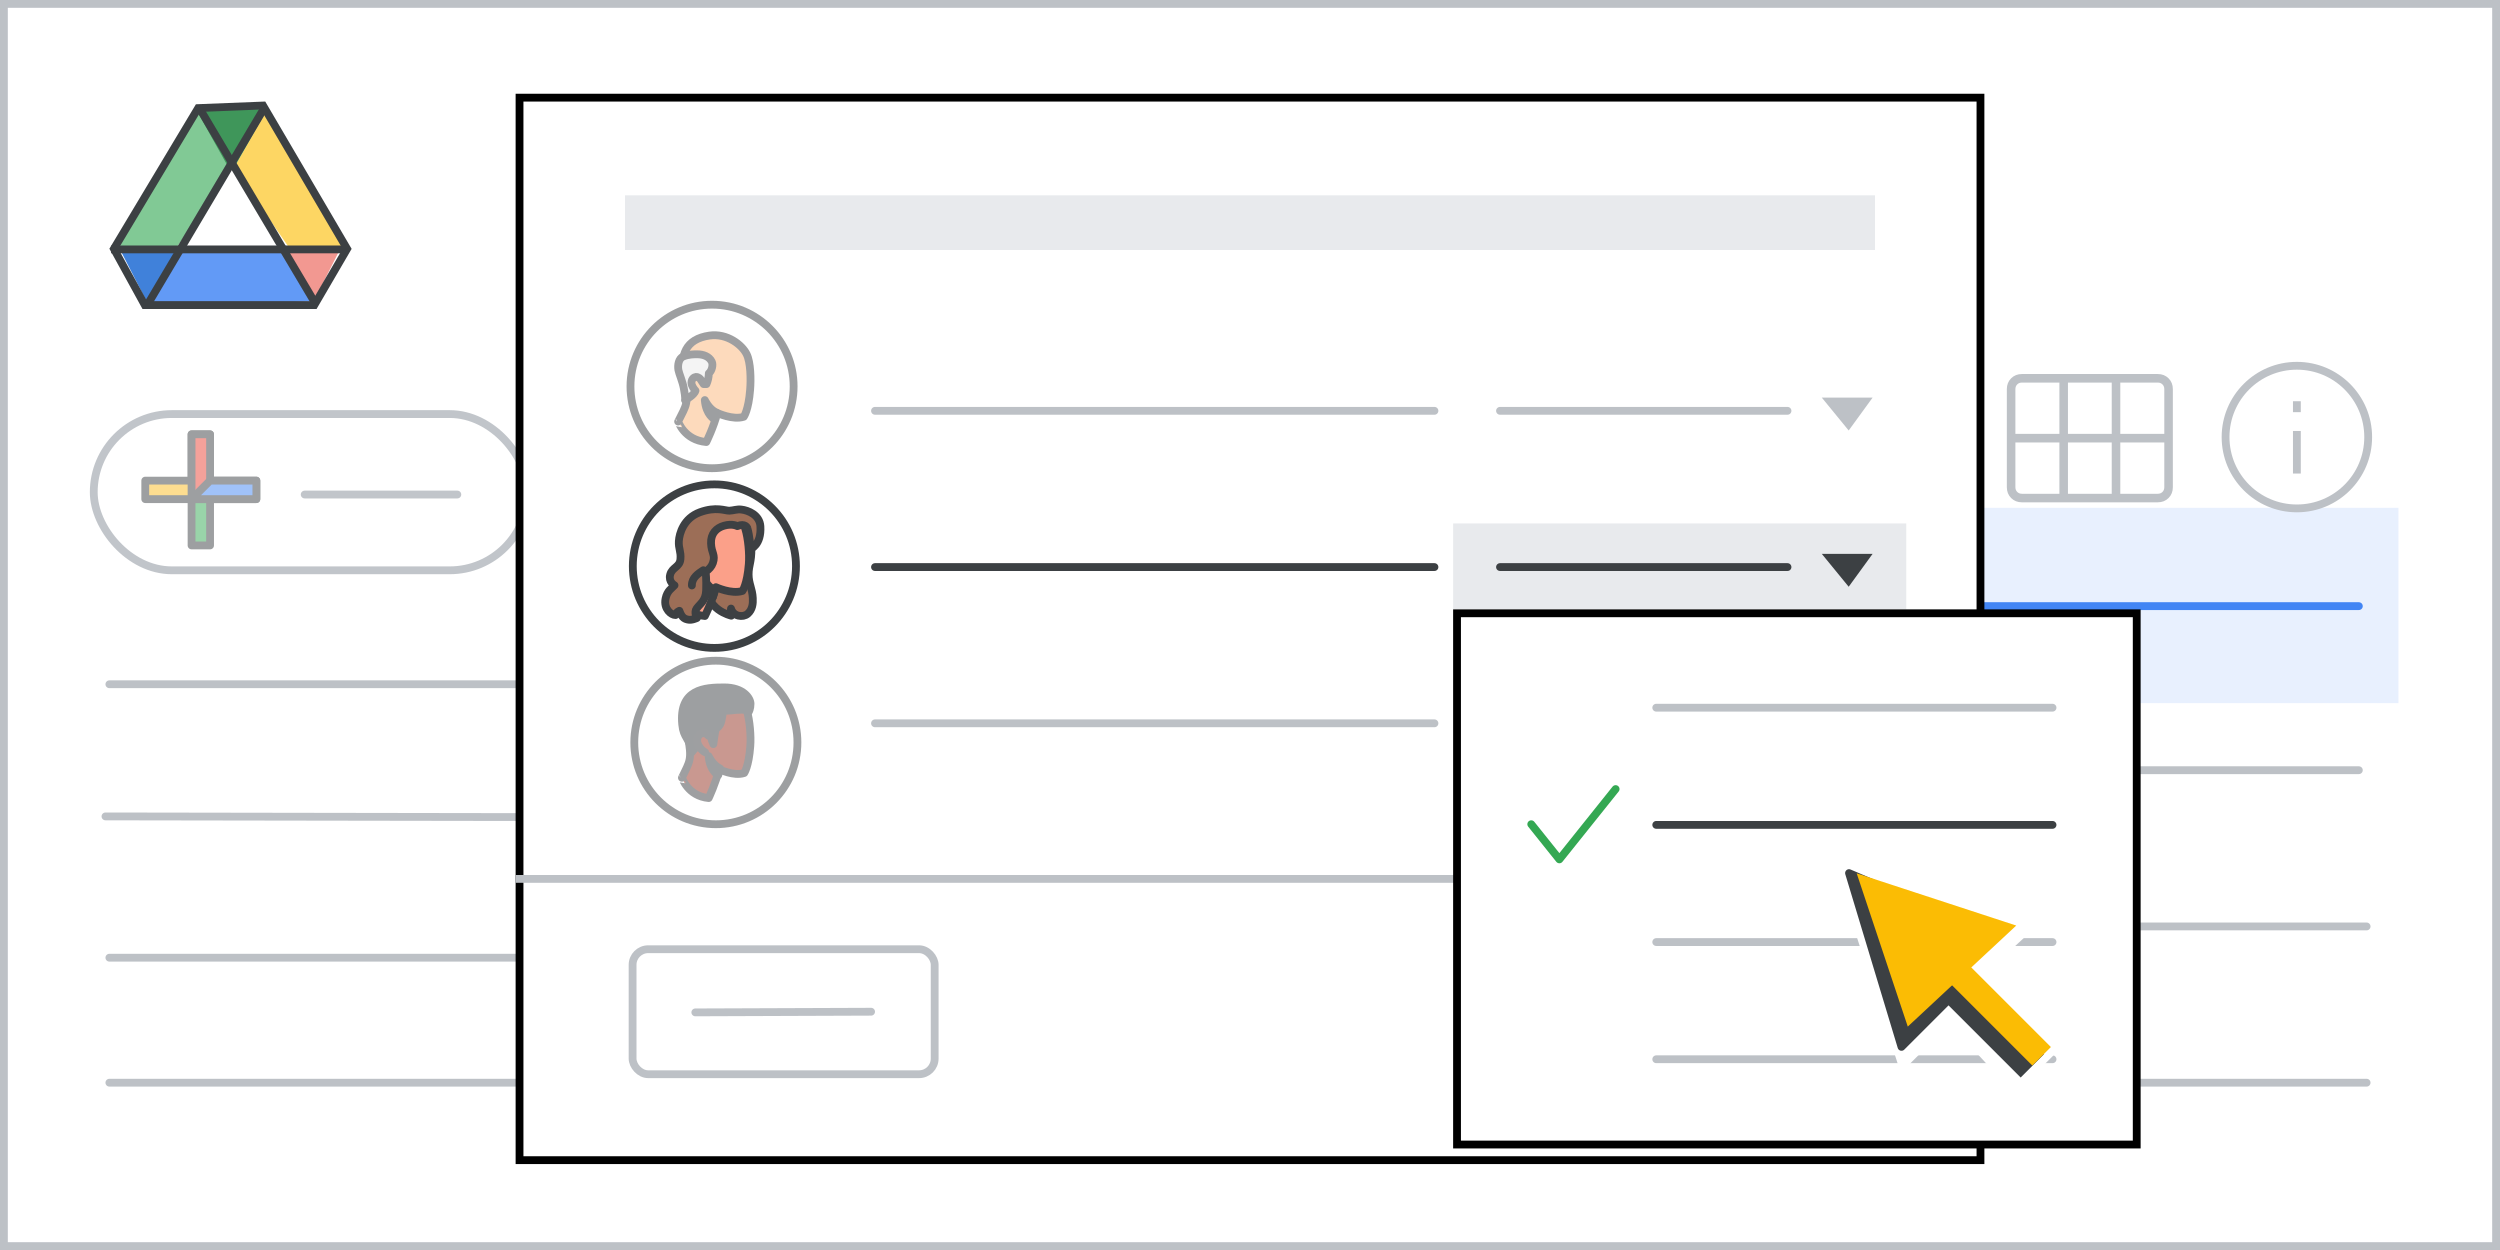 <?xml version="1.0" encoding="UTF-8"?>
<svg width="320px" height="160px" viewBox="0 0 320 160" version="1.1" xmlns="http://www.w3.org/2000/svg" xmlns:xlink="http://www.w3.org/1999/xlink">
    <rect x="0" y="0" width="320" height="160" fill="#333333" stroke="none"/>
    <title>select-from-menu</title>
    <g id="select-from-menu" stroke="none" stroke-width="1" fill="none" fill-rule="evenodd">
        <rect id="border/bg" stroke="#BDC1C6" fill="#FFFFFF" x="0.5" y="0.5" width="319" height="159"></rect>
        <g id="search" opacity="0.5" transform="translate(77, 13)" stroke="#3C4043">
            <rect id="Rectangle" fill="#FFFFFF" x="0.5" y="0.5" width="141" height="26" rx="2"></rect>
            <line x1="33" y1="13.5" x2="80" y2="13.5" id="Line-2" stroke-linecap="round" stroke-linejoin="round"></line>
            <g id="Group" transform="translate(10, 7)">
                <circle id="Oval" cx="5.435" cy="5.435" r="5.435"></circle>
                <line x1="9.706" y1="9.706" x2="13" y2="13" id="Line-6" stroke-linecap="square"></line>
            </g>
        </g>
        <g id="screen" transform="translate(13, 13)">
            <g id="Group-44" transform="translate(1, 0)">
                <g id="Group-6" transform="translate(0, -0)">
                    <g id="Group-5" transform="translate(1.107, 0.964)">
                        <polygon id="Triangle-Copy" fill="#4081DA" transform="translate(4.152, 21.524) scale(1, -1) translate(-4.152, -21.524) " points="4.152 17.463 8.304 25.585 0 25.585"></polygon>
                        <polygon id="Triangle-Copy" fill="#F29891" transform="translate(24.798, 21.266) scale(-1, -1) translate(-24.798, -21.266) " points="24.517 17.96 28.401 24.372 21.195 24.572"></polygon>
                        <polygon id="Path-15" fill="#FDD663" points="19.098 0 14.946 7.31 21.304 17.869 29.615 17.77"></polygon>
                        <polygon id="Path-15" fill="#629AF6" transform="translate(15.12, 23.317) rotate(-240) translate(-15.12, -23.317) " points="11.228 14.064 7.617 20.634 14.508 32.569 22.623 31.775"></polygon>
                        <polygon id="Path-15" fill="#81C995" transform="translate(7.334, 8.934) scale(-1, 1) translate(-7.334, -8.934) " points="4.152 0 3.77510523e-13 7.31 6.358 17.869 14.668 17.77"></polygon>
                        <polygon id="Triangle" fill="#3F965A" transform="translate(14.531, 4.061) scale(1, -1) translate(-14.531, -4.061) " points="14.506 0 19.098 8.122 9.964 8.122"></polygon>
                        <polygon id="Triangle" fill="#FFFFFF" points="14.668 7.31 21.904 17.751 7.473 17.751"></polygon>
                    </g>
                    <path d="M19.671,0.508 C21.366,3.41 24.952,9.526 30.43,18.854 L26.234,26.049 L4.534,26.049 L0.576,18.847 L8.231,6.071 L8.533,5.565 L9.23,4.403 L11.366,0.836 Z" id="Triangle" stroke="#3C4043"></path>
                    <line x1="0.722" y1="18.924" x2="29.508" y2="18.924" id="Line-13" stroke="#3C4043" stroke-linecap="square"></line>
                </g>
                <line x1="5.151" y1="25.537" x2="19.543" y2="1.292" id="Line-14" stroke="#3C4043" stroke-linecap="square"></line>
                <line x1="11.793" y1="25.537" x2="26.186" y2="1.292" id="Line-14" stroke="#3C4043" stroke-linecap="square" transform="translate(18.99, 13.414) scale(-1, 1) translate(-18.99, -13.414) "></line>
            </g>
            <line x1="1" y1="74.585" x2="53.713" y2="74.585" id="Stroke-205-Copy-3" stroke="#BDC1C6" stroke-linecap="round" stroke-linejoin="round"></line>
            <line x1="0.5" y1="91.5" x2="53.713" y2="91.585" id="Stroke-205-Copy-2" stroke="#BDC1C6" stroke-linecap="round" stroke-linejoin="round"></line>
            <line x1="93" y1="65.585" x2="288.933" y2="65.585" id="Stroke-205-Copy-3" stroke="#3C4043" opacity="0.5" stroke-linecap="round" stroke-linejoin="round"></line>
            <line x1="93" y1="85.585" x2="288.933" y2="85.585" id="Stroke-205-Copy-2" stroke="#BDC1C6" stroke-linecap="round" stroke-linejoin="round"></line>
            <line x1="1" y1="109.585" x2="53.713" y2="109.585" id="Stroke-205-Copy" stroke="#BDC1C6" stroke-linecap="round" stroke-linejoin="round"></line>
            <line x1="93" y1="125.585" x2="289.927" y2="125.585" id="Stroke-205-Copy-2" stroke="#BDC1C6" stroke-linecap="round" stroke-linejoin="round"></line>
            <line x1="93" y1="105.585" x2="289.927" y2="105.585" id="Stroke-205-Copy-2" stroke="#BDC1C6" stroke-linecap="round" stroke-linejoin="round"></line>
            <line x1="1" y1="125.585" x2="53.713" y2="125.585" id="Stroke-205-Copy" stroke="#BDC1C6" stroke-linecap="round" stroke-linejoin="round"></line>
        </g>
        <g id="calendar_view_month_BASELINE_P900-(1)" transform="translate(257, 48)" fill="#BDC1C6" fill-rule="nonzero" stroke="#BDC1C6" stroke-width="0.25">
            <path d="M1.81,16.172 C1.287,16.172 0.855,16.001 0.513,15.659 C0.171,15.318 0,14.885 0,14.362 L0,1.81 C0,1.287 0.171,0.855 0.513,0.513 C0.855,0.171 1.287,0 1.81,0 L19.19,0 C19.713,0 20.145,0.171 20.487,0.513 C20.829,0.855 21,1.287 21,1.81 L21,14.362 C21,14.885 20.829,15.318 20.487,15.659 C20.145,16.001 19.713,16.172 19.19,16.172 L1.81,16.172 Z M0.845,7.664 C0.845,7.664 0.845,7.664 0.845,7.664 C0.845,7.664 0.845,7.664 0.845,7.664 L6.728,7.664 C6.728,7.664 6.728,7.664 6.728,7.664 C6.728,7.664 6.728,7.664 6.728,7.664 L6.728,0.845 C6.728,0.845 6.728,0.845 6.728,0.845 C6.728,0.845 6.728,0.845 6.728,0.845 L1.81,0.845 C1.529,0.845 1.297,0.935 1.116,1.116 C0.935,1.297 0.845,1.529 0.845,1.81 L0.845,7.664 Z M7.573,7.664 L13.427,7.664 C13.427,7.664 13.427,7.664 13.427,7.664 C13.427,7.664 13.427,7.664 13.427,7.664 L13.427,0.845 C13.427,0.845 13.427,0.845 13.427,0.845 C13.427,0.845 13.427,0.845 13.427,0.845 L7.573,0.845 C7.573,0.845 7.573,0.845 7.573,0.845 C7.573,0.845 7.573,0.845 7.573,0.845 L7.573,7.664 C7.573,7.664 7.573,7.664 7.573,7.664 C7.573,7.664 7.573,7.664 7.573,7.664 Z M14.272,7.664 L20.155,7.664 C20.155,7.664 20.155,7.664 20.155,7.664 C20.155,7.664 20.155,7.664 20.155,7.664 L20.155,1.81 C20.155,1.529 20.065,1.297 19.884,1.116 C19.703,0.935 19.471,0.845 19.19,0.845 L14.272,0.845 C14.272,0.845 14.272,0.845 14.272,0.845 C14.272,0.845 14.272,0.845 14.272,0.845 L14.272,7.664 C14.272,7.664 14.272,7.664 14.272,7.664 C14.272,7.664 14.272,7.664 14.272,7.664 Z M6.728,15.328 C6.728,15.328 6.728,15.328 6.728,15.328 C6.728,15.328 6.728,15.328 6.728,15.328 L6.728,8.509 C6.728,8.509 6.728,8.509 6.728,8.509 C6.728,8.509 6.728,8.509 6.728,8.509 L0.845,8.509 C0.845,8.509 0.845,8.509 0.845,8.509 C0.845,8.509 0.845,8.509 0.845,8.509 L0.845,14.362 C0.845,14.644 0.935,14.875 1.116,15.056 C1.297,15.237 1.529,15.328 1.81,15.328 L6.728,15.328 Z M7.573,15.328 L13.427,15.328 C13.427,15.328 13.427,15.328 13.427,15.328 C13.427,15.328 13.427,15.328 13.427,15.328 L13.427,8.509 C13.427,8.509 13.427,8.509 13.427,8.509 C13.427,8.509 13.427,8.509 13.427,8.509 L7.573,8.509 C7.573,8.509 7.573,8.509 7.573,8.509 C7.573,8.509 7.573,8.509 7.573,8.509 L7.573,15.328 C7.573,15.328 7.573,15.328 7.573,15.328 C7.573,15.328 7.573,15.328 7.573,15.328 Z M14.272,15.328 L19.19,15.328 C19.471,15.328 19.703,15.237 19.884,15.056 C20.065,14.875 20.155,14.644 20.155,14.362 L20.155,8.509 C20.155,8.509 20.155,8.509 20.155,8.509 C20.155,8.509 20.155,8.509 20.155,8.509 L14.272,8.509 C14.272,8.509 14.272,8.509 14.272,8.509 C14.272,8.509 14.272,8.509 14.272,8.509 L14.272,15.328 C14.272,15.328 14.272,15.328 14.272,15.328 C14.272,15.328 14.272,15.328 14.272,15.328 Z" id="Shape"></path>
        </g>
        <g id="Icons/menu-more-dark-grey" opacity="0.5" transform="translate(245, 48)" fill="#3C4043">
            <circle id="Oval" cx="1.789" cy="1.789" r="1.789"></circle>
            <circle id="Oval" cx="1.789" cy="8.947" r="1.789"></circle>
            <circle id="Oval" cx="1.789" cy="15.211" r="1.789"></circle>
        </g>
        <g id="Icons/delete-white" opacity="0.5" transform="translate(221, 48)" stroke="#3C4043">
            <line x1="5.5" y1="0.5" x2="10.5" y2="0.5" id="Line-19" stroke-linecap="square"></line>
            <line x1="5.5" y1="0.5" x2="10.5" y2="0.5" id="Line-19" stroke-linecap="square"></line>
            <line x1="0.508" y1="1.5" x2="15.446" y2="1.5" id="Line-19" stroke-linecap="square"></line>
            <line x1="5.979" y1="5.494" x2="5.979" y2="13.494" id="Line-20" stroke-linecap="square"></line>
            <line x1="9.979" y1="5.494" x2="9.979" y2="13.494" id="Line-20" stroke-linecap="square"></line>
            <path d="M2.025,1.726 L2.025,16 C2.114,16.726 2.439,17.089 3,17.089 C3.561,17.089 6.894,17.089 13,17.089 C13.696,17.157 14.045,16.794 14.045,16 C14.045,15.206 14.045,10.448 14.045,1.726 L2.025,1.726 Z" id="Path-36"></path>
        </g>
        <g id="Icons/user-add" opacity="0.5" transform="translate(169, 49.85)" stroke="#3C4043">
            <path d="M5.652,5.403 C6.746,5.403 7.731,4.744 8.149,3.734 C8.567,2.724 8.334,1.561 7.56,0.789 C6.786,0.017 5.623,-0.213 4.614,0.208 C3.605,0.628 2.948,1.615 2.951,2.708 C2.951,3.424 3.236,4.111 3.742,4.616 C4.249,5.122 4.937,5.405 5.652,5.403 Z" id="Path" fill="#FFFFFF" fill-rule="nonzero" stroke-linecap="round" stroke-linejoin="round"></path>
            <path d="M5.652,7.521 C2.531,7.521 -2.84217094e-14,10.426 -2.84217094e-14,14 L11.298,14 C11.298,10.426 8.767,7.521 5.652,7.521 Z" id="Path" fill="#FFFFFF" fill-rule="nonzero"></path>
            <g id="Group-38" transform="translate(12.466, 0.492)" stroke-linecap="square">
                <line x1="4.153" y1="2.5783724e-17" x2="4.153" y2="7.432" id="Line-9"></line>
                <line x1="0.219" y1="3.716" x2="7.65" y2="3.716" id="Line-10"></line>
            </g>
        </g>
        <g id="Icons/link" opacity="0.5" transform="translate(142.857, 49)">
            <rect id="Rectangle" stroke="#3C4043" x="0" y="3.045" width="19.286" height="9.135" rx="4.568"></rect>
            <rect id="Rectangle" fill="#FFFFFF" x="8.12" y="0" width="3.045" height="17.256"></rect>
            <line x1="6.598" y1="7.613" x2="13.703" y2="7.613" id="Line-2" stroke="#3C4043" stroke-linecap="square"></line>
        </g>
        <g id="visibility_BASELINE_P900" transform="translate(195, 51)" fill="#3C4043" fill-rule="nonzero" opacity="0.5" stroke="#3C4043" stroke-width="0.35">
            <path d="M9.6,9.6 C10.55,9.6 11.354,9.271 12.013,8.612 C12.671,7.954 13,7.15 13,6.2 C13,5.25 12.671,4.446 12.013,3.787 C11.354,3.129 10.55,2.8 9.6,2.8 C8.65,2.8 7.846,3.129 7.188,3.787 C6.529,4.446 6.2,5.25 6.2,6.2 C6.2,7.15 6.529,7.954 7.188,8.612 C7.846,9.271 8.65,9.6 9.6,9.6 Z M9.6,8.9 C8.85,8.9 8.213,8.637 7.688,8.112 C7.163,7.587 6.9,6.95 6.9,6.2 C6.9,5.45 7.163,4.812 7.688,4.287 C8.213,3.762 8.85,3.5 9.6,3.5 C10.35,3.5 10.988,3.762 11.513,4.287 C12.038,4.812 12.3,5.45 12.3,6.2 C12.3,6.95 12.038,7.587 11.513,8.112 C10.988,8.637 10.35,8.9 9.6,8.9 Z M9.6,12.4 C7.517,12.4 5.617,11.837 3.9,10.712 C2.183,9.587 0.883,8.083 0,6.2 C0.883,4.317 2.183,2.812 3.9,1.687 C5.617,0.562 7.517,0 9.6,0 C11.683,0 13.583,0.562 15.3,1.687 C17.017,2.812 18.317,4.317 19.2,6.2 C18.317,8.083 17.017,9.587 15.3,10.712 C13.583,11.837 11.683,12.4 9.6,12.4 Z M9.6,11.7 C11.483,11.7 13.213,11.204 14.788,10.212 C16.363,9.221 17.567,7.883 18.4,6.2 C17.567,4.517 16.363,3.179 14.788,2.187 C13.213,1.196 11.483,0.7 9.6,0.7 C7.717,0.7 5.987,1.196 4.412,2.187 C2.837,3.179 1.633,4.517 0.8,6.2 C1.633,7.883 2.837,9.221 4.412,10.212 C5.987,11.204 7.717,11.7 9.6,11.7 Z" id="Shape"></path>
        </g>
        <rect id="Rectangle" fill="#E8F0FE" x="77" y="65" width="230" height="25"></rect>
        <line x1="106" y1="77.585" x2="301.933" y2="77.585" id="Stroke-205-Copy-3" stroke="#4285F4" stroke-linecap="round" stroke-linejoin="round"></line>
        <g id="Icons/link" opacity="0.5" transform="translate(208.857, 49)">
            <rect id="Rectangle" stroke="#3C4043" x="0" y="3.045" width="19.286" height="9.135" rx="4.568"></rect>
            <rect id="Rectangle" fill="#FFFFFF" x="8.12" y="0" width="3.045" height="17.256"></rect>
            <line x1="6.598" y1="7.613" x2="13.703" y2="7.613" id="Line-2" stroke="#3C4043" stroke-linecap="square"></line>
        </g>
        <g id="Group-2" transform="translate(12, 53)">
            <rect id="Rectangle-Copy" stroke="#C1C5CA" fill="#FFFFFF" x="0" y="0" width="55.556" height="20" rx="10"></rect>
            <line x1="27" y1="10.3" x2="46.539" y2="10.3" id="Line-Copy-7" stroke="#C1C5CA" stroke-linecap="round"></line>
            <g id="UI/add-Copy" opacity="0.5" transform="translate(6.593, 2.593)" stroke="#3C4043" stroke-linejoin="round">
                <g id="Group" transform="translate(0, 0)">
                    <g id="Rectangle-2" transform="translate(5.926, 0)" fill="#34A953">
                        <rect id="Rectangle" x="0" y="0" width="2.37" height="14.222"></rect>
                    </g>
                    <rect id="Rectangle" fill="#FBBC22" transform="translate(7.111, 7.111) rotate(90) translate(-7.111, -7.111) " x="5.926" y="1.77635684e-15" width="2.37" height="14.222"></rect>
                    <polygon id="Rectangle" fill="#EA4336" points="5.926 0 8.296 0 8.296 7.111 5.926 8.296"></polygon>
                    <polygon id="Rectangle" fill="#4185F4" transform="translate(10.074, 7.111) rotate(90) translate(-10.074, -7.111) " points="8.889 2.963 11.259 2.963 11.259 11.259 8.889 8.889"></polygon>
                </g>
            </g>
        </g>
        <g id="Logos/forms" opacity="0.5" transform="translate(81.11, 130.116)">
            <path d="M2,0 L8.763,0 L8.763,0 L14.079,4.812 L14.079,15.391 C14.079,16.496 13.183,17.391 12.079,17.391 L2,17.391 C0.895,17.391 1.43461255e-14,16.496 1.42108547e-14,15.391 L1.42108547e-14,2 C1.4075584e-14,0.895 0.895,2.02906125e-16 2,0 Z" id="Rectangle" stroke="#3C3C3C" fill="#A183CC"></path>
            <polygon id="Path-5" stroke="#3C4043" fill-opacity="0.784" fill="#55358A" stroke-linejoin="round" transform="translate(11.421, 2.406) rotate(-90) translate(-11.421, -2.406) " points="9.015 5.064 13.827 -0.252 9.015 -0.252"></polygon>
            <line x1="5.722" y1="10.803" x2="10.808" y2="10.803" id="Line-11" stroke="#FFFFFF" stroke-linecap="square"></line>
            <circle id="Oval" fill="#FFFFFF" cx="3.238" cy="8.347" r="1"></circle>
            <circle id="Oval" fill="#FFFFFF" cx="3.238" cy="10.956" r="1"></circle>
            <circle id="Oval" fill="#FFFFFF" cx="3.238" cy="13.565" r="1"></circle>
            <line x1="5.722" y1="8.347" x2="10.808" y2="8.347" id="Line-11" stroke="#FFFFFF" stroke-linecap="square"></line>
            <line x1="5.722" y1="13.258" x2="10.808" y2="13.258" id="Line-11" stroke="#FFFFFF" stroke-linecap="square"></line>
        </g>
        <g id="Logos/docs" opacity="0.5" transform="translate(80.87, 68.87)">
            <g id="Group-42">
                <path d="M2,0 L8.66,0 L8.66,0 L13.913,4.755 L13.913,15.187 C13.913,16.291 13.018,17.187 11.913,17.187 L2,17.187 C0.895,17.187 1.3527075e-16,16.291 0,15.187 L0,2 C-1.3527075e-16,0.895 0.895,2.02906125e-16 2,0 Z" id="Rectangle" stroke="#3C4043" fill="#8AB4F8"></path>
                <line x1="2.864" y1="11.049" x2="11.049" y2="11.049" id="Line-11" stroke="#FFFFFF" stroke-linecap="square"></line>
                <line x1="2.864" y1="8.593" x2="11.049" y2="8.593" id="Line-11" stroke="#FFFFFF" stroke-linecap="square"></line>
                <line x1="2.864" y1="13.504" x2="11.049" y2="13.504" id="Line-11" stroke="#FFFFFF" stroke-linecap="square"></line>
                <path d="M14.702,-0.082 L8.666,5.941 L8.666,-0.082 L14.702,-0.082 Z" id="Path-5" stroke="#3C4043" fill="#669DF6" stroke-linejoin="round" transform="translate(11.33, 2.577) rotate(-90) translate(-11.33, -2.577) "></path>
            </g>
        </g>
        <g id="Logos/slides" opacity="0.5" transform="translate(80.87, 109.87)">
            <g id="Group-42" stroke="#3C4043">
                <path d="M2,0 L8.66,0 L8.66,0 L13.913,4.755 L13.913,15.187 C13.913,16.291 13.018,17.187 11.913,17.187 L2,17.187 C0.895,17.187 1.3527075e-16,16.291 0,15.187 L0,2 C-1.3527075e-16,0.895 0.895,2.02906125e-16 2,0 Z" id="Rectangle" fill="#FDD663"></path>
                <path d="M14.702,-0.082 L8.666,5.941 L8.666,-0.082 L14.702,-0.082 Z" id="Path-5" fill="#FBC72E" stroke-linejoin="round" transform="translate(11.33, 2.577) rotate(-90) translate(-11.33, -2.577) "></path>
            </g>
            <rect id="Rectangle" stroke="#FFFFFF" x="3.109" y="8.491" width="7.696" height="4.999"></rect>
        </g>
        <g id="Logos/sheets" opacity="0.5" transform="translate(80.833, 88.833)">
            <g id="Group-42">
                <path d="M2,0 L8.818,0 L8.818,0 L14.167,4.842 L14.167,15.5 C14.167,16.605 13.271,17.5 12.167,17.5 L2,17.5 C0.895,17.5 1.3527075e-16,16.605 0,15.5 L0,2 C-1.3527075e-16,0.895 0.895,2.02906125e-16 2,0 Z" id="Rectangle" stroke="#3C3C3C" fill="#5BBA73"></path>
                <g id="Group" transform="translate(2.5, 7.5)" stroke="#FFFFFF">
                    <line x1="0.417" y1="2.917" x2="8.75" y2="2.917" id="Line-11" stroke-linecap="square"></line>
                    <rect id="Rectangle" x="0" y="0" width="9.167" height="5.833"></rect>
                    <line x1="4.583" y1="0.417" x2="4.583" y2="5.417" id="Line-12" stroke-linecap="square"></line>
                </g>
                <path d="M14.948,-0.074 L8.833,6.027 L8.833,-0.074 L14.948,-0.074 Z" id="Path-5" stroke="#3C4043" fill="#5BBA73" stroke-linejoin="round" transform="translate(11.536, 2.624) rotate(-90) translate(-11.536, -2.624) "></path>
            </g>
        </g>
        <g id="popup" transform="translate(66, 12)">
            <g id="Icons/info-dark-grey" transform="translate(218.372, 34.319)" stroke="#BDC1C6">
                <line x1="9.628" y1="9.347" x2="9.628" y2="13.795" id="Line" stroke-linecap="square"></line>
                <line x1="9.628" y1="5.938" x2="9.628" y2="5.539" id="Line" stroke-linecap="square"></line>
                <circle id="Oval" cx="9.628" cy="9.628" r="9.128"></circle>
            </g>
            <rect id="Rectangle" stroke="#000000" fill="#FFFFFF" x="0.5" y="0.5" width="187" height="136"></rect>
            <rect id="Rectangle" fill="#4285F4" x="145" y="111" width="28" height="12" rx="2"></rect>
            <rect id="Rectangle" fill="#E8EAED" x="120" y="55" width="58" height="11"></rect>
            <g id="People/profile10" transform="translate(15, 50)">
                <g id="Group-22-Copy-4" transform="translate(0, 0)" fill="#FFFFFF" stroke="#3C4043">
                    <ellipse id="Oval" cx="10.442" cy="10.466" rx="10.442" ry="10.466"></ellipse>
                </g>
                <g id="Group-21" transform="translate(4.146, 3.174)">
                    <path d="M10.175,1.617 C10.175,1.617 10.998,2.715 11.034,5.038 C11.051,6.83 10.676,7.141 10.676,8.349 C10.676,9.556 11.159,10.178 11.212,11.404 C11.248,12.08 11.177,12.849 10.551,13.397 C9.943,13.91 8.708,13.727 8.422,12.721 C8.422,12.721 8.333,13.397 8.458,13.635 C8.458,13.635 4.989,12.867 5.4,9.501 C5.811,6.135 8.387,0.977 8.387,0.977 L10.175,1.617 Z" id="Fill-1" fill="#9C6E57"></path>
                    <path d="M10.175,1.617 C10.175,1.617 10.998,2.715 11.034,5.038 C11.051,6.83 10.676,7.141 10.676,8.349 C10.676,9.556 11.159,10.178 11.212,11.404 C11.248,12.08 11.177,12.849 10.551,13.397 C9.943,13.91 8.708,13.727 8.422,12.721 C8.422,12.721 8.333,13.397 8.458,13.635 C8.458,13.635 4.989,12.867 5.4,9.501 C5.811,6.135 8.387,0.977 8.387,0.977 L10.175,1.617 Z" id="Stroke-3" stroke="#3D4043" stroke-linecap="round" stroke-linejoin="round"></path>
                    <path d="M5.08,13.674 C5.08,13.674 6.026,11.793 6.49,9.983 C6.49,9.983 8.474,10.915 9.884,10.467 C9.884,10.467 10.496,9.643 10.7,7.045 C10.811,5.737 10.626,3.748 10.255,2.53 C9.847,1.15 8.456,0.218 6.174,0.559 C3.077,1.007 1.649,2.655 2.224,5.504 C2.892,8.891 2.539,8.891 1.463,11.076 C1.482,11.076 2.242,13.441 5.08,13.674" id="Fill-5" fill="#FBA089"></path>
                    <path d="M5.08,13.674 C5.08,13.674 6.026,11.793 6.49,9.983 C6.49,9.983 8.474,10.915 9.884,10.467 C9.884,10.467 10.496,9.643 10.7,7.045 C10.811,5.737 10.626,3.748 10.255,2.53 C9.847,1.15 8.456,0.218 6.174,0.559 C3.077,1.007 1.649,2.655 2.224,5.504 C2.892,8.891 2.539,8.891 1.463,11.076 C1.482,11.076 2.242,13.441 5.08,13.674 Z" id="Stroke-7" stroke="#3D4043" stroke-linecap="round" stroke-linejoin="round"></path>
                    <path d="M4.39,5.229 C4.39,5.229 4.179,4.827 3.883,4.89 C3.587,4.954 3.389,5.399 3.417,5.886 C3.432,6.373 3.742,7.051 4.094,7.326" id="Stroke-9" stroke="#3C4043" stroke-linecap="round" stroke-linejoin="round"></path>
                    <path d="M6.112,11.233 C6.112,11.233 5.037,10.724 4.878,8.791 C4.878,8.791 5.407,9.943 6.342,10.373 C6.342,10.373 6.289,10.588 6.254,10.764 C6.183,10.959 6.112,11.233 6.112,11.233" id="Fill-11" fill="#3C4043"></path>
                    <path d="M6.112,11.233 C6.112,11.233 5.037,10.724 4.878,8.791 C4.878,8.791 5.407,9.943 6.342,10.373 C6.342,10.373 6.289,10.588 6.254,10.764 C6.183,10.959 6.112,11.233 6.112,11.233 Z" id="Stroke-13" stroke="#3C4043" stroke-linecap="round" stroke-linejoin="round"></path>
                    <path d="M9.229,2.17 C9.229,2.17 8.619,1.808 7.529,2.116 C6.568,2.388 5.811,3.113 5.866,4.382 C5.921,5.65 6.457,5.832 6.106,6.883 C5.94,7.354 5.644,7.663 5.182,8.007 C5.182,8.007 5.293,9.094 5.238,10.418 C5.182,11.741 4.462,12.104 4.019,12.72 C3.668,13.191 4.055,13.934 4.055,13.934 C4.055,13.934 3.39,14.26 2.892,14.133 C2.614,14.061 2.153,14.007 1.82,13.01 C1.82,13.01 1.432,13.137 1.321,13.554 C0.804,13.572 -0.231,12.792 0.046,11.451 C0.25,10.436 0.841,10.146 1.192,9.747 C1.192,9.747 0.379,9.312 0.638,8.369 C0.896,7.427 1.857,7.427 1.949,6.412 C2.042,5.397 1.691,5.07 1.746,4.092 C1.802,3.131 2.356,1.155 4.443,0.394 C6.531,-0.367 7.677,0.213 8.212,0.195 C8.748,0.176 9.173,-0.023 9.746,0.05 C10.614,0.14 12.092,0.738 12.185,2.189 C12.332,4.599 10.928,5.089 10.928,5.089 C10.928,5.089 10.817,3.385 10.503,2.388 C10.503,2.406 10.263,1.753 9.229,2.17" id="Fill-15" fill="#9C6E57"></path>
                    <path d="M9.229,2.17 C9.229,2.17 8.619,1.808 7.529,2.116 C6.568,2.388 5.811,3.113 5.866,4.382 C5.921,5.65 6.457,5.832 6.106,6.883 C5.94,7.354 5.644,7.663 5.182,8.007 C5.182,8.007 5.293,9.094 5.238,10.418 C5.182,11.741 4.462,12.104 4.019,12.72 C3.668,13.191 4.055,13.934 4.055,13.934 C4.055,13.934 3.39,14.26 2.892,14.133 C2.614,14.061 2.153,14.007 1.82,13.01 C1.82,13.01 1.432,13.137 1.321,13.554 C0.804,13.572 -0.231,12.792 0.046,11.451 C0.25,10.436 0.841,10.146 1.192,9.747 C1.192,9.747 0.379,9.312 0.638,8.369 C0.896,7.427 1.857,7.427 1.949,6.412 C2.042,5.397 1.691,5.07 1.746,4.092 C1.802,3.131 2.356,1.155 4.443,0.394 C6.531,-0.367 7.677,0.213 8.212,0.195 C8.748,0.176 9.173,-0.023 9.746,0.05 C10.614,0.14 12.092,0.738 12.185,2.189 C12.332,4.599 10.928,5.089 10.928,5.089 C10.928,5.089 10.817,3.385 10.503,2.388 C10.503,2.406 10.263,1.753 9.229,2.17 Z" id="Stroke-17" stroke="#3D4043" stroke-linecap="round" stroke-linejoin="round"></path>
                    <path d="M4.878,7.814 C4.239,8.242 3.395,8.763 3.415,9.767" id="Stroke-19" stroke="#3C4043" stroke-linecap="round" stroke-linejoin="round"></path>
                </g>
            </g>
            <line x1="0.5" y1="100.5" x2="186.5" y2="100.5" id="Stroke-205-Copy" stroke="#BDC1C6" stroke-linecap="square" stroke-linejoin="round"></line>
            <line x1="46" y1="60.585" x2="117.61" y2="60.585" id="Stroke-205-Copy-2" stroke="#3C4043" stroke-linecap="round" stroke-linejoin="round"></line>
            <line x1="46" y1="40.585" x2="117.61" y2="40.585" id="Stroke-205-Copy-2" stroke="#BDC1C6" stroke-linecap="round" stroke-linejoin="round"></line>
            <line x1="126" y1="60.585" x2="162.8" y2="60.585" id="Stroke-205-Copy-2" stroke="#3C4043" stroke-linecap="round" stroke-linejoin="round"></line>
            <line x1="148.5" y1="117.5" x2="169.5" y2="117.5" id="Stroke-205-Copy-2" stroke="#FFFFFF" stroke-linecap="round" stroke-linejoin="round"></line>
            <line x1="126" y1="40.585" x2="162.8" y2="40.585" id="Stroke-205-Copy-2" stroke="#BDC1C6" stroke-linecap="round" stroke-linejoin="round"></line>
            <line x1="46" y1="80.585" x2="117.61" y2="80.585" id="Stroke-205-Copy-2" stroke="#BDC1C6" stroke-linecap="round" stroke-linejoin="round"></line>
            <line x1="23" y1="117.585" x2="45.5" y2="117.5" id="Stroke-205-Copy-2" stroke="#BDC1C6" stroke-linecap="round" stroke-linejoin="round"></line>
            <g id="People/profile3" opacity="0.5" transform="translate(14.701, 27)">
                <g id="Group-22-Copy-2" transform="translate(0, 0)" fill="#FFFFFF" stroke="#3C4043">
                    <ellipse id="Oval" cx="10.442" cy="10.466" rx="10.442" ry="10.466"></ellipse>
                </g>
                <g id="Group-13" transform="translate(6.098, 3.907)">
                    <path d="M3.609,13.674 C3.609,13.674 4.553,11.776 5.016,9.951 C5.016,9.951 6.996,10.891 8.403,10.439 C8.403,10.439 9.014,9.607 9.217,6.986 C9.328,5.666 9.291,3.461 8.773,2.43 C8.199,1.255 6.293,-0.281 4.016,0.044 C0.925,0.496 0.204,2.557 0.759,5.431 C1.425,8.848 1.074,8.848 0,11.053 C0.019,11.035 0.759,13.421 3.609,13.674" id="Fill-1" fill="#FBB57A"></path>
                    <path d="M3.609,13.674 C3.609,13.674 4.553,11.776 5.016,9.951 C5.016,9.951 6.996,10.891 8.403,10.439 C8.403,10.439 9.014,9.607 9.217,6.986 C9.328,5.666 9.291,3.461 8.773,2.43 C8.199,1.255 6.293,-0.281 4.016,0.044 C0.925,0.496 0.204,2.557 0.759,5.431 C1.425,8.848 1.074,8.848 0,11.053 C0.019,11.035 0.759,13.421 3.609,13.674 Z" id="Stroke-3" stroke="#3D4043" stroke-linecap="round" stroke-linejoin="round"></path>
                    <path d="M0.88,8.302 C0.88,8.302 2.056,7.701 2.222,7.099 C2.04,6.91 1.708,6.463 1.708,6.085 C1.708,5.553 2.089,5.364 2.255,5.346 C2.62,5.312 2.851,5.621 2.851,5.621 L3.266,6.257 L3.63,6.257 C3.796,5.896 3.928,5.364 3.928,4.882 C4.326,4.573 4.508,3.783 4.309,3.387 C3.978,2.717 3.232,2.442 2.437,2.442 C2.156,2.442 1.327,2.425 0.631,2.734 C0.085,2.975 -0.081,3.8 0.035,4.453 C0.118,4.917 0.565,5.896 0.731,6.807 C0.979,8.079 0.88,8.302 0.88,8.302" id="Fill-5" fill="#EAEAEA"></path>
                    <path d="M0.88,8.302 C0.88,8.302 2.056,7.701 2.222,7.099 C2.04,6.91 1.708,6.463 1.708,6.085 C1.708,5.553 2.089,5.364 2.255,5.346 C2.62,5.312 2.851,5.621 2.851,5.621 L3.266,6.257 L3.63,6.257 C3.796,5.896 3.928,5.364 3.928,4.882 C4.326,4.573 4.508,3.783 4.309,3.387 C3.978,2.717 3.232,2.442 2.437,2.442 C2.156,2.442 1.327,2.425 0.631,2.734 C0.085,2.975 -0.081,3.8 0.035,4.453 C0.118,4.917 0.565,5.896 0.731,6.807 C0.979,8.079 0.88,8.302 0.88,8.302 Z" id="Stroke-7" stroke="#3D4043" stroke-linecap="round" stroke-linejoin="round"></path>
                    <path d="M4.649,10.744 C4.649,10.744 3.573,10.236 3.415,8.302 C3.415,8.302 3.944,9.455 4.878,9.885 C4.878,9.885 4.825,10.1 4.79,10.275 C4.72,10.471 4.649,10.744 4.649,10.744" id="Fill-9" fill="#3C4043"></path>
                    <path d="M4.649,10.744 C4.649,10.744 3.573,10.236 3.415,8.302 C3.415,8.302 3.944,9.455 4.878,9.885 C4.878,9.885 4.825,10.1 4.79,10.275 C4.72,10.471 4.649,10.744 4.649,10.744 Z" id="Stroke-11" stroke="#3C4043" stroke-linecap="round" stroke-linejoin="round"></path>
                </g>
            </g>
            <g id="People/profile7" opacity="0.5" transform="translate(15.188, 72.57)">
                <g id="Group-22" fill="#FFFFFF" stroke="#3C4043">
                    <ellipse id="Oval" cx="10.442" cy="10.466" rx="10.442" ry="10.466"></ellipse>
                </g>
                <g id="Group-17" transform="translate(6.098, 3.419)">
                    <path d="M3.426,14.163 C3.426,14.163 4.322,12.281 4.762,10.472 C4.762,10.472 6.642,11.403 7.977,10.956 C7.977,10.956 8.557,10.131 8.75,7.533 C8.856,6.225 8.68,4.236 8.329,3.018 C7.942,1.638 6.624,0.707 4.463,1.047 C1.529,1.495 0.176,3.144 0.72,5.992 C1.353,9.379 1.019,9.379 0,11.565 C0.018,11.547 0.738,13.912 3.426,14.163" id="Fill-1" fill="#933222"></path>
                    <path d="M3.426,14.163 C3.426,14.163 4.322,12.281 4.762,10.472 C4.762,10.472 6.642,11.403 7.977,10.956 C7.977,10.956 8.557,10.131 8.75,7.533 C8.856,6.225 8.68,4.236 8.329,3.018 C7.942,1.638 6.624,0.707 4.463,1.047 C1.529,1.495 0.176,3.144 0.72,5.992 C1.353,9.379 1.019,9.379 0,11.565 C0.018,11.547 0.738,13.912 3.426,14.163 Z" id="Stroke-3" stroke="#3D4043" stroke-linecap="round" stroke-linejoin="round"></path>
                    <path d="M4.649,11.233 C4.649,11.233 3.573,10.725 3.415,8.791 C3.415,8.791 3.944,9.943 4.878,10.373 C4.878,10.373 4.825,10.588 4.79,10.764 C4.72,10.959 4.649,11.233 4.649,11.233" id="Fill-5" fill="#3C4043"></path>
                    <path d="M4.649,11.233 C4.649,11.233 3.573,10.725 3.415,8.791 C3.415,8.791 3.944,9.943 4.878,10.373 C4.878,10.373 4.825,10.588 4.79,10.764 C4.72,10.959 4.649,11.233 4.649,11.233 Z" id="Stroke-7" stroke="#3C4043" stroke-linecap="round" stroke-linejoin="round"></path>
                    <path d="M1.256,8.302 C1.256,8.302 2.137,7.316 2.313,6.832 C2.454,6.491 3.018,6.204 3.318,6.097 C3.423,6.061 3.529,6.097 3.564,6.204 C3.705,6.491 3.952,7.047 4.022,7.262 C4.022,7.262 4.234,5.613 4.322,5.398 C4.41,5.182 4.868,5.075 5.045,4.322 C5.221,3.568 5.256,2.977 5.256,2.977 C5.256,2.977 5.573,3.012 6.366,2.941 C7.142,2.851 8.287,2.743 8.569,3.102 C8.569,3.102 8.781,2.725 8.781,2.098 C8.781,1.399 7.896,0 5.411,0 C2.926,0 -0.401,0.179 0.04,4.752 C0.212,6.545 0.956,6.366 1.256,8.302" id="Fill-9" fill="#3C4043"></path>
                    <path d="M1.256,8.302 C1.256,8.302 2.137,7.316 2.313,6.832 C2.454,6.491 3.018,6.204 3.318,6.097 C3.423,6.061 3.529,6.097 3.564,6.204 C3.705,6.491 3.952,7.047 4.022,7.262 C4.022,7.262 4.234,5.613 4.322,5.398 C4.41,5.182 4.868,5.075 5.045,4.322 C5.221,3.568 5.256,2.977 5.256,2.977 C5.256,2.977 5.573,3.012 6.366,2.941 C7.142,2.851 8.287,2.743 8.569,3.102 C8.569,3.102 8.781,2.725 8.781,2.098 C8.781,1.399 7.896,0 5.411,0 C2.926,0 -0.401,0.179 0.04,4.752 C0.212,6.545 0.956,6.366 1.256,8.302 Z" id="Stroke-11" stroke="#3C4043" stroke-linecap="round" stroke-linejoin="round"></path>
                    <g id="Group-16" transform="translate(1.951, 5.86)">
                        <path d="M1.463,0.346 C1.463,0.346 1.146,-0.057 0.702,0.007 C0.258,0.07 -0.038,0.515 0.004,1.002 C0.025,1.489 0.491,2.167 1.019,2.442" id="Fill-13" fill="#933222"></path>
                        <path d="M1.463,0.346 C1.463,0.346 1.146,-0.057 0.702,0.007 C0.258,0.07 -0.038,0.515 0.004,1.002 C0.025,1.489 0.491,2.167 1.019,2.442" id="Stroke-15" stroke="#3D4043" stroke-linecap="round" stroke-linejoin="round"></path>
                    </g>
                </g>
            </g>
            <rect id="Rectangle" stroke="#000000" fill="#FFFFFF" x="120.5" y="66.5" width="87" height="68"></rect>
            <rect id="Rectangle" fill="#E8EAED" x="14" y="13" width="160" height="7"></rect>
            <g id="Icons/arrow-expand-sm" transform="translate(167.191, 38.897)">
                <polygon id="Path-4" fill="#3C4043" points="0 20 6.5 20 3.441 24.206"></polygon>
                <polygon id="Path-4" fill="#BDC1C6" points="0 0 6.5 0 3.441 4.206"></polygon>
            </g>
            <line x1="146" y1="78.585" x2="196.724" y2="78.585" id="Stroke-205-Copy-2" stroke="#BDC1C6" stroke-linecap="round" stroke-linejoin="round"></line>
            <line x1="146" y1="93.585" x2="196.724" y2="93.585" id="Stroke-205-Copy-2" stroke="#3C4043" stroke-linecap="round" stroke-linejoin="round"></line>
            <line x1="146" y1="108.585" x2="196.724" y2="108.585" id="Stroke-205-Copy-2" stroke="#BDC1C6" stroke-linecap="round" stroke-linejoin="round"></line>
            <line x1="146" y1="123.585" x2="196.724" y2="123.585" id="Stroke-205-Copy-2" stroke="#BDC1C6" stroke-linecap="round" stroke-linejoin="round"></line>
            <polyline id="Path" stroke="#34A853" stroke-linecap="round" stroke-linejoin="round" points="130 93.5 133.6 98 140.8 89"></polyline>
        </g>
        <rect id="Rectangle" stroke="#BDC1C6" x="80.971" y="121.5" width="38.667" height="16" rx="2"></rect>
        <g id="UI/arrow" transform="translate(225.722, 101.222)" fill-rule="nonzero">
            <g id="white-bg" transform="translate(0, 0)" fill="#FFFFFF">
                <g id="Group-5" transform="translate(0.456, 0.456)">
                    <g id="Group" transform="translate(21.867, 21.867) rotate(-45) translate(-21.867, -21.867) translate(9.57, 3.239)">
                        <g id="Group-3" transform="translate(-0, 0)">
                            <polygon id="Triangle" stroke="#FFFFFF" stroke-linejoin="round" points="12.549 0 20.688 21.321 15.601 16.702 12.21 24.52 0 24.52"></polygon>
                            <polygon id="Triangle" points="13.061 0.495 24.593 24.024 3.139 23.218"></polygon>
                        </g>
                        <g id="Group-2" transform="translate(7.585, 22.774)">
                            <polygon id="Rectangle" points="0.542 0.089 8.733 0 9.195 14.481 9.56135456e-14 14.481"></polygon>
                        </g>
                    </g>
                </g>
            </g>
            <g id="Group-5-2" transform="translate(2.944, 2.944)">
                <g id="Group-5" transform="translate(0.245, 0.245)">
                    <g id="Group" transform="translate(19.589, 19.589) rotate(-45) translate(-19.589, -19.589) translate(8.905, 2.57)">
                        <polygon id="Triangle" stroke="#3C4043" fill="#3C4043" stroke-linejoin="round" points="10.98 0 18.103 17.806 13.651 13.948 10.684 20.477 0 20.477"></polygon>
                        <g id="Group-2" transform="translate(8.013, 18.33)">
                            <polygon id="Rectangle" fill="#3C4043" points="2.06657323e-11 1.588 3.739 1.51 4.197 15.708 -1.31212108e-12 15.708"></polygon>
                            <rect id="Rectangle" fill="#FBBC04" x="2.137" y="9.54269879e-14" width="3.358" height="15.684"></rect>
                        </g>
                        <polygon id="Triangle" fill="#FBBC04" points="11.653 0.713 21.367 19.883 2.404 19.211"></polygon>
                    </g>
                </g>
            </g>
        </g>
    </g>
</svg>
